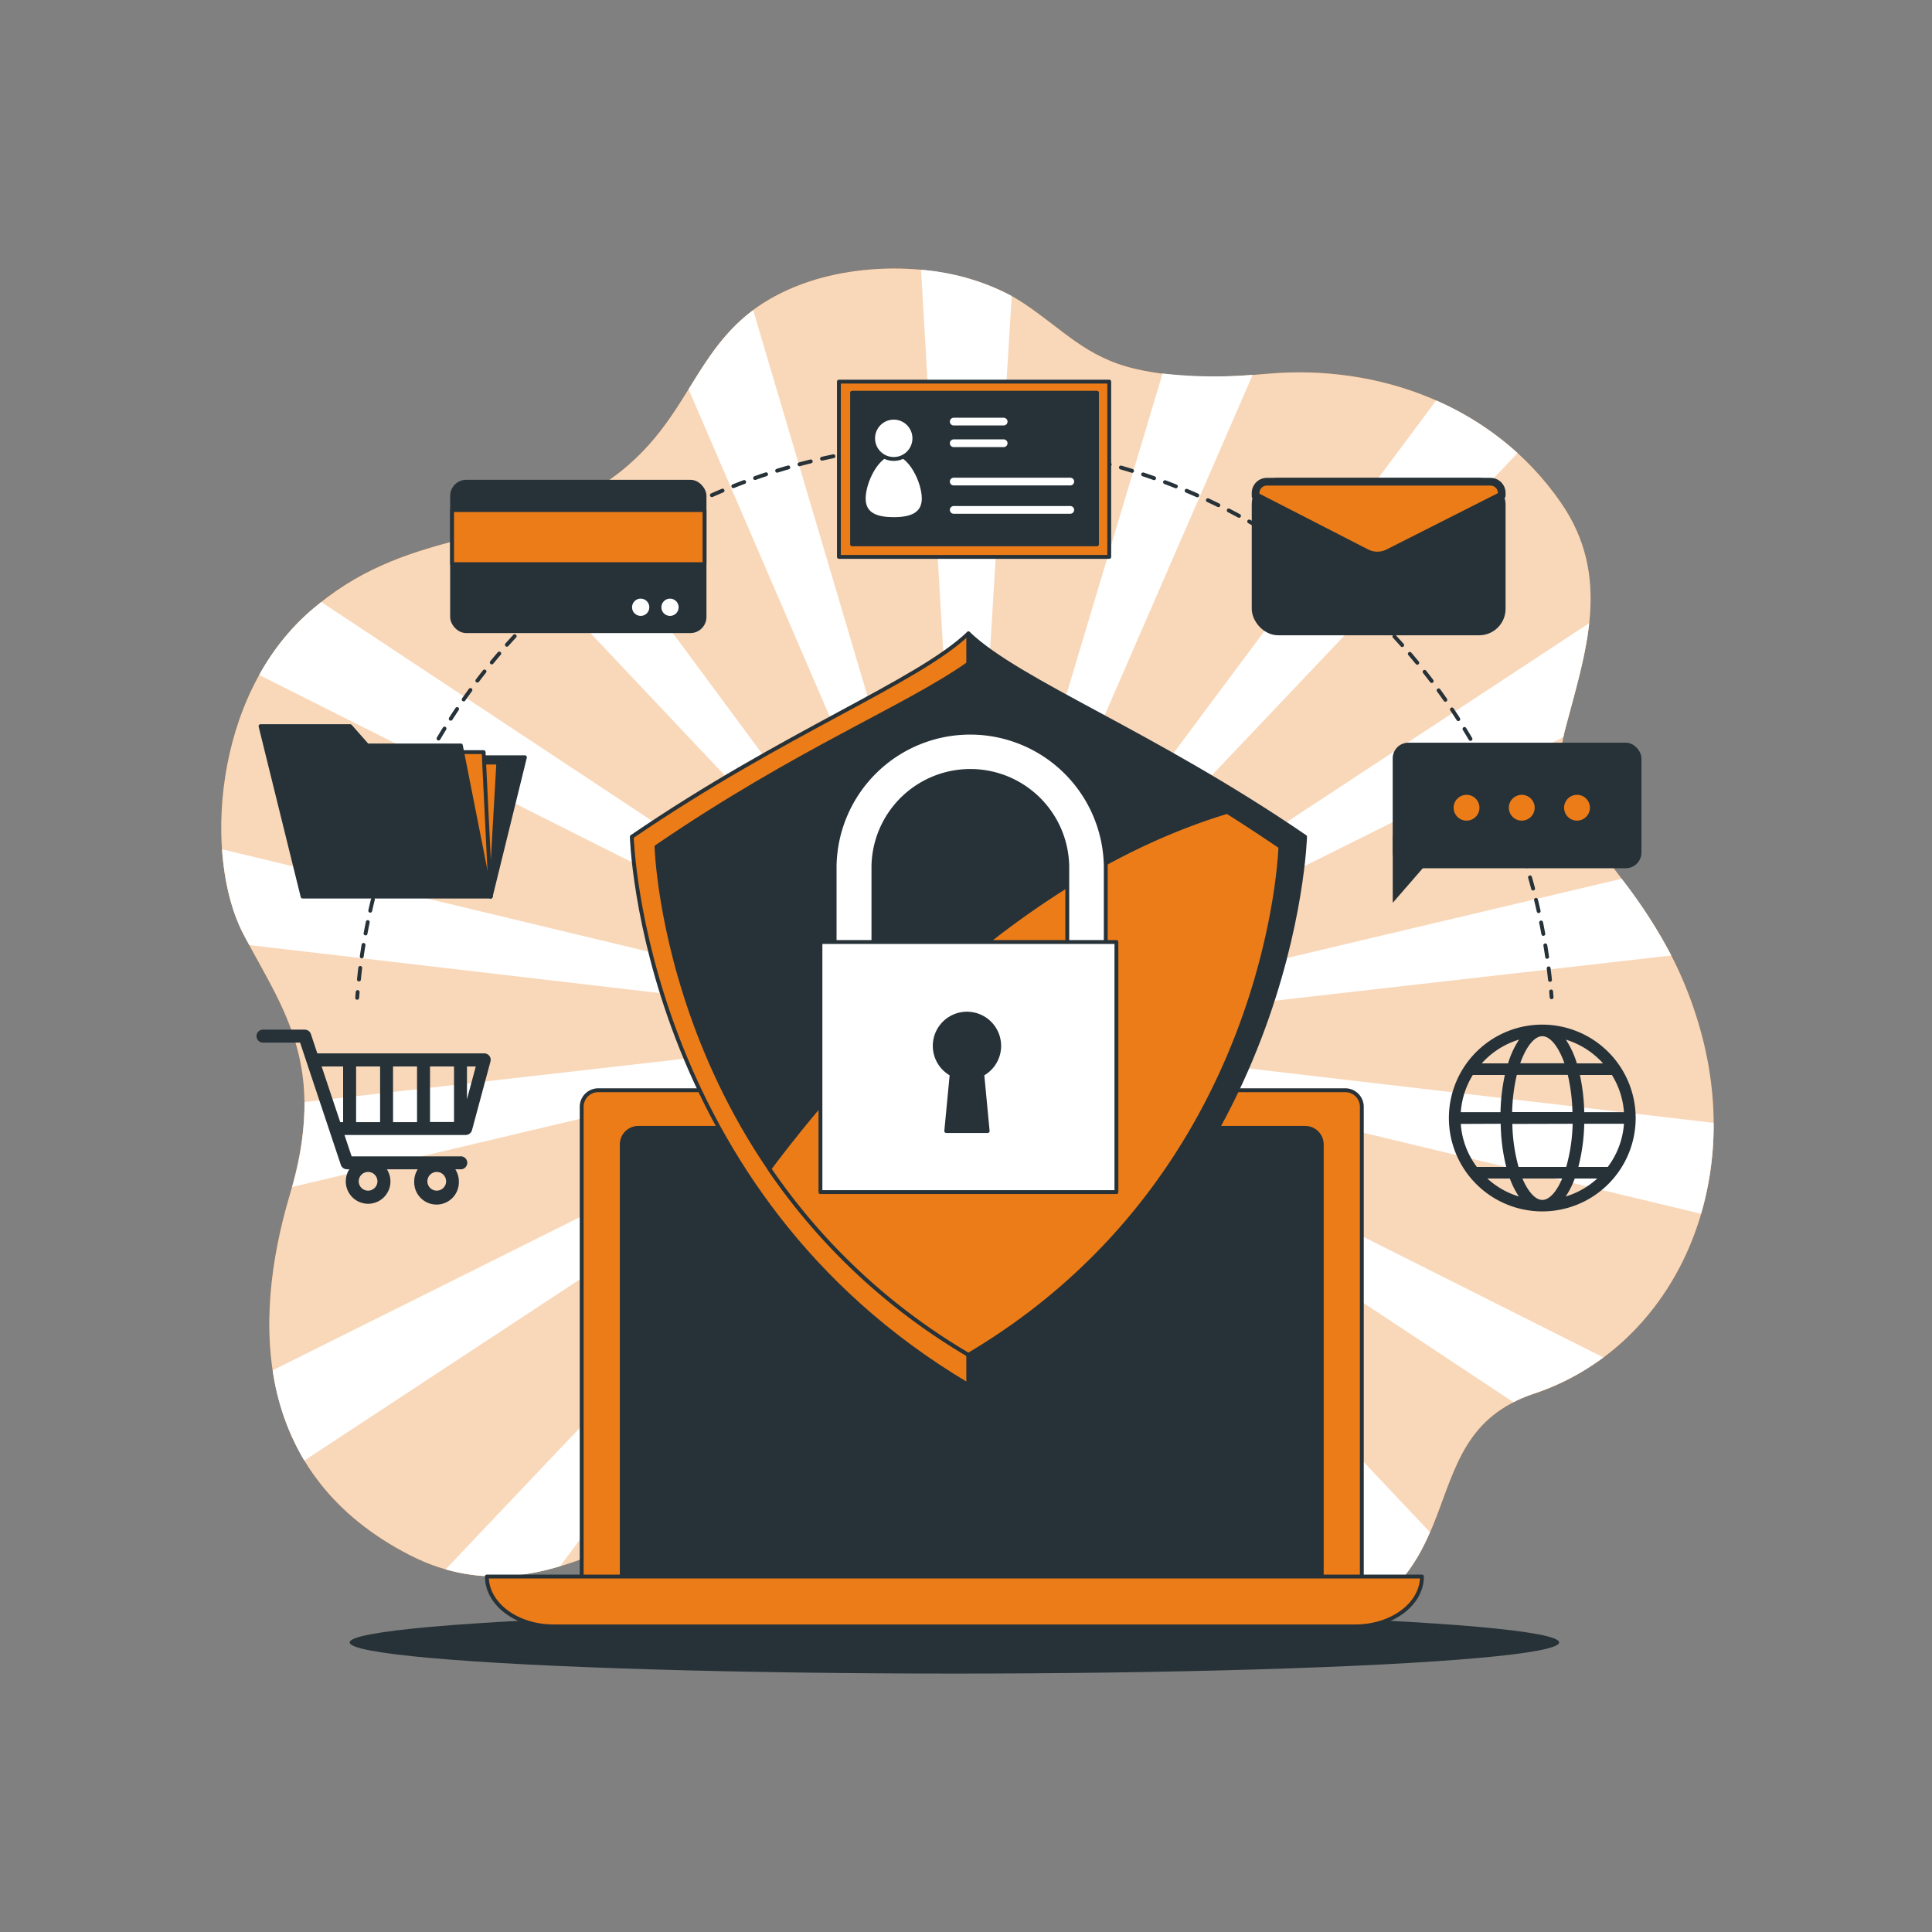 <svg xmlns="http://www.w3.org/2000/svg" viewBox="0 0 500 500"><rect x="0" y="0" width="500" height="500" fill="#808080" stroke="none"/><g id="freepik--background-simple--inject-218"><path d="M265,78.55l0,0C249,67.89,224.76,67.3,208,73.36c-30,10.84-26,35-52,52s-51,11-76,33.06-27.26,63.81-17,83.34,22,33.86,12,67.47-9,72.65,31,93.2,71-23.26,97-14.25,75,48.9,129,37,30-52.84,65-64.49,55-51.87,43-94.34S398,215.71,405,189c5.28-20.17,12.36-39.58-1.1-59C386.53,104.94,356.8,94.19,328,96.73c-10.73,1-23,1.33-34.21-1.27C281.05,92.48,275.16,85.33,265,78.55Z" style="fill:#EC7C18"></path><path d="M265,78.55l0,0C249,67.89,224.76,67.3,208,73.36c-30,10.84-26,35-52,52s-51,11-76,33.06-27.26,63.81-17,83.34,22,33.86,12,67.47-9,72.65,31,93.2,71-23.26,97-14.25,75,48.9,129,37,30-52.84,65-64.49,55-51.87,43-94.34S398,215.71,405,189c5.28-20.17,12.36-39.58-1.1-59C386.53,104.94,356.8,94.19,328,96.73c-10.73,1-23,1.33-34.21-1.27C281.05,92.48,275.16,85.33,265,78.55Z" style="fill:#fff;opacity:0.7"></path><path d="M419.69,227.42,251.52,267.25l-.16-.11,153.25-76.4c.12-.58.23-1.16.39-1.76,2.45-9.37,5.29-18.58,6.28-27.7L251.45,266.37l-.18,0L392.74,117.25a77.78,77.78,0,0,0-21.06-13.61L251.09,265.57l-.19,0L324.19,97a119.14,119.14,0,0,1-23.32-.34L250.48,264.94l-.18.09L261.83,76.62a60,60,0,0,0-23.46-6.8l11.31,194.74-.13.14L194.92,80.27c-7.72,5.77-12.07,13-16.72,20.46l70.61,163.75-.08.17-100-135.11a108.11,108.11,0,0,1-21,7.74L248,264.69v.2L83.14,155.8c-1,.83-2.09,1.69-3.14,2.61a61.12,61.12,0,0,0-12.92,16.27l180.15,90.51.06.18L57.47,219.8C58.06,228.33,60,236,63,241.75c.5,1,1,1.9,1.51,2.83L246.72,265.9l.11.16-168,19.14a78.74,78.74,0,0,1-3.23,22l170.92-40.48.16.11L70.57,354.64A63,63,0,0,0,78.76,378L246.55,267.63l.18,0L115.33,406.14c10.49,3,20.34,2,29.63-.81l101.95-136.9.19,0L195.56,386.93a22.86,22.86,0,0,1,7.44,1.24,83.63,83.63,0,0,1,7.87,3.26l36.65-122.37.18-.09-8.39,137.14c5.51,2.81,11.34,5.64,17.43,8.28l-8.42-144.95.13-.14L294.87,426a104.63,104.63,0,0,0,22.31,1.17l-68-157.67.08-.17,107.44,145.2c6.77-5.26,10.56-11.54,13.37-18L250,269.31v-.2l141.66,93.76a39.33,39.33,0,0,1,5.29-2.2,63.76,63.76,0,0,0,18-9.37L250.77,268.81l-.06-.18,189.52,45.49a82.13,82.13,0,0,0,3.25-23.53L251.28,268.1l-.11-.16,181.35-20.66A133.44,133.44,0,0,0,419.69,227.42Zm-173.08,39.3.58-.14-.43.22Zm.22.86-.18,0,.51-.34Zm.32.7-.16,0,.36-.48ZM247,266l-.11-.12.6.07Zm.74,2.8-.14.09.17-.58Zm-.29-3.44-.06-.15.54.27Zm2.28-.71,0,.6-.14-.46Zm-.83-.1.24.56-.29-.39Zm-.81.2.41.44-.4-.27Zm.26,4.52,0-.6.14.46Zm.83.1-.24-.56.29.39Zm-.09-1.57-.29,0-.26-.13-.2-.21-.11-.27,0-.29.08-.28.18-.23.24-.16.28-.07.29,0,.26.13.2.21.11.27,0,.29-.08.28-.18.23-.24.16Zm.49.93.4.27v.17Zm1.63-2.35.18,0-.51.34Zm-.32-.7.16,0-.36.48Zm-.55-.56.14-.09-.17.57Zm-.19,3.32.48.12.06.15Zm.44-.47L251,268l.11.12Zm.26-.59.43-.22.15.08Z" style="fill:#fff"></path></g><g id="freepik--Shadow--inject-218"><ellipse cx="247" cy="425.06" rx="156.5" ry="8.06" style="fill:#263238"></ellipse></g><g id="freepik--Device--inject-218"><path d="M154.84,282.15H348.15a4.29,4.29,0,0,1,4.29,4.29v124.1a0,0,0,0,1,0,0H150.54a0,0,0,0,1,0,0V286.44A4.29,4.29,0,0,1,154.84,282.15Z" style="fill:#EC7C18;stroke:#263238;stroke-linecap:round;stroke-linejoin:round"></path><path d="M165.21,291.89H337.78a4.29,4.29,0,0,1,4.29,4.29V412.27a0,0,0,0,1,0,0H160.91a0,0,0,0,1,0,0V296.19A4.29,4.29,0,0,1,165.21,291.89Z" style="fill:#263238;stroke:#263238;stroke-linecap:round;stroke-linejoin:round"></path><path d="M350.71,420.91H143.29c-9.55,0-17.29-5.78-17.29-12.91H368C368,415.13,360.26,420.91,350.71,420.91Z" style="fill:#EC7C18;stroke:#263238;stroke-linecap:round;stroke-linejoin:round"></path></g><g id="freepik--Shield--inject-218"><path d="M250.63,163.93c-13.32,12.67-47.39,25.47-87.12,52.62,0,0,2.48,91.74,87.12,141.89Z" style="fill:#EC7C18;stroke:#263238;stroke-linecap:round;stroke-linejoin:round"></path><path d="M250.63,163.93c13.31,12.67,47.39,25.47,87.12,52.62,0,0-2.48,91.74-87.12,141.89Z" style="fill:#263238;stroke:#263238;stroke-linecap:round;stroke-linejoin:round"></path><path d="M250.63,171.74c-16.07,11.39-43.92,22.25-80.73,47.4,0,0,2.3,85,80.73,131.49,78.43-46.47,80.73-131.49,80.73-131.49C294.54,194,266.82,183.13,250.63,171.74Z" style="fill:#263238;stroke:#263238;stroke-linecap:round;stroke-linejoin:round"></path><path d="M317.6,210.11c-56.16,17-99,66.35-118.48,92.38a160.89,160.89,0,0,0,51.51,48.14c78.43-46.47,80.73-131.49,80.73-131.49Q324.25,214.3,317.6,210.11Z" style="fill:#EC7C18;stroke:#263238;stroke-linecap:round;stroke-linejoin:round"></path><path d="M281.21,257.45H221a5,5,0,0,1-5-5V224.11a35.09,35.09,0,0,1,70.17,0v28.34A5,5,0,0,1,281.21,257.45Zm-55.17-10h50.17V224.11a25.09,25.09,0,0,0-50.17,0Z" style="fill:#fff;stroke:#263238;stroke-linecap:round;stroke-linejoin:round"></path><rect x="212.33" y="243.79" width="76.6" height="64.73" style="fill:#fff;stroke:#263238;stroke-linecap:round;stroke-linejoin:round"></rect><path d="M258.59,270.67a8.34,8.34,0,1,0-12.3,7.34l-1.4,14.7h10.72l-1.4-14.7A8.32,8.32,0,0,0,258.59,270.67Z" style="fill:#263238;stroke:#263238;stroke-linecap:round;stroke-linejoin:round"></path></g><g id="freepik--Icons--inject-218"><path d="M401.55,258.09l-.12-1.5" style="fill:none;stroke:#263238;stroke-linecap:round;stroke-linejoin:round"></path><path d="M401.14,253.6a155,155,0,0,0-307.4-6.89q-.64,4.26-1,8.55" style="fill:none;stroke:#263238;stroke-linecap:round;stroke-linejoin:round;stroke-dasharray:3.008,3.008"></path><path d="M92.56,256.74l-.12,1.49" style="fill:none;stroke:#263238;stroke-linecap:round;stroke-linejoin:round"></path><polygon points="126.99 232.03 135.85 195.98 108.97 195.98 126.99 232.03" style="fill:#263238;stroke:#263238;stroke-linecap:round;stroke-linejoin:round"></polygon><polygon points="126.99 232.03 128.96 197.35 111.85 197.35 126.99 232.03" style="fill:#EC7C18;stroke:#263238;stroke-linecap:round;stroke-linejoin:round"></polygon><polygon points="126.99 232.03 125.16 194.65 108.05 194.65 126.99 232.03" style="fill:#EC7C18;stroke:#263238;stroke-linecap:round;stroke-linejoin:round"></polygon><polygon points="95.05 192.92 90.64 187.93 67.42 187.93 78.31 232.03 126.99 232.03 119.27 192.92 95.05 192.92" style="fill:#263238;stroke:#263238;stroke-linecap:round;stroke-linejoin:round"></polygon><rect x="117" y="124.67" width="65.33" height="38.67" rx="3.67" style="fill:#263238;stroke:#263238;stroke-linecap:round;stroke-linejoin:round"></rect><rect x="117" y="132" width="65.33" height="14" style="fill:#EC7C18;stroke:#263238;stroke-linecap:round;stroke-linejoin:round"></rect><path d="M168.54,157.16a2.73,2.73,0,1,0-2.73,2.73A2.73,2.73,0,0,0,168.54,157.16Z" style="fill:#fff;stroke:#263238;stroke-linecap:round;stroke-linejoin:round"></path><path d="M176.13,157.16a2.73,2.73,0,1,0-2.73,2.73A2.73,2.73,0,0,0,176.13,157.16Z" style="fill:#fff;stroke:#263238;stroke-linecap:round;stroke-linejoin:round"></path><rect x="217.11" y="98.76" width="69.96" height="45.36" style="fill:#EC7C18;stroke:#263238;stroke-linecap:round;stroke-linejoin:round"></rect><rect x="220.52" y="101.64" width="63.38" height="39.23" style="fill:#263238;stroke:#263238;stroke-linecap:round;stroke-linejoin:round"></rect><path d="M239.06,129c0-4.28-3.48-11.64-7.76-11.64s-7.77,7.36-7.77,11.64,3.48,5.34,7.77,5.34S239.06,133.25,239.06,129Z" style="fill:#fff;stroke:#263238;stroke-linecap:round;stroke-linejoin:round"></path><circle cx="231.3" cy="113.44" r="5.34" style="fill:#fff;stroke:#263238;stroke-linecap:round;stroke-linejoin:round"></circle><line x1="246.82" y1="109.11" x2="259.75" y2="109.11" style="fill:none;stroke:#fff;stroke-linecap:round;stroke-linejoin:round;stroke-width:2px"></line><line x1="246.82" y1="114.71" x2="259.75" y2="114.71" style="fill:none;stroke:#fff;stroke-linecap:round;stroke-linejoin:round;stroke-width:2px"></line><line x1="246.82" y1="124.63" x2="276.99" y2="124.63" style="fill:none;stroke:#fff;stroke-linecap:round;stroke-linejoin:round;stroke-width:2px"></line><line x1="246.82" y1="131.96" x2="276.99" y2="131.96" style="fill:none;stroke:#fff;stroke-linecap:round;stroke-linejoin:round;stroke-width:2px"></line><rect x="324.95" y="124.67" width="63.69" height="38.74" rx="5.83" style="fill:#263238;stroke:#263238;stroke-linecap:round;stroke-linejoin:round;stroke-width:2px"></rect><path d="M359.34,143.07l29.3-14.82v-.68a2.9,2.9,0,0,0-2.9-2.9H327.86a2.91,2.91,0,0,0-2.91,2.9v.81l28.77,14.76A6.25,6.25,0,0,0,359.34,143.07Z" style="fill:#EC7C18;stroke:#263238;stroke-linecap:round;stroke-linejoin:round;stroke-width:2px"></path><rect x="360.43" y="192.21" width="64.37" height="32.49" rx="4.05" style="fill:#263238"></rect><polyline points="360.44 216.2 360.44 233.65 370.17 222.45" style="fill:#263238"></polyline><path d="M382.88,209.05a3.34,3.34,0,1,0-3.33,3.33A3.34,3.34,0,0,0,382.88,209.05Z" style="fill:#EC7C18"></path><path d="M397.17,209.05a3.34,3.34,0,1,0-3.33,3.33A3.34,3.34,0,0,0,397.17,209.05Z" style="fill:#EC7C18"></path><path d="M411.47,209.05a3.34,3.34,0,1,0-3.34,3.33A3.35,3.35,0,0,0,411.47,209.05Z" style="fill:#EC7C18"></path><path d="M126.65,273.27a1.68,1.68,0,0,0-1.33-.66H82.12l-1.66-5a1.68,1.68,0,0,0-1.59-1.14H67.93a1.68,1.68,0,0,0,0,3.35h9.73l10.55,31.65a1.67,1.67,0,0,0,1.59,1.14h.61a5.71,5.71,0,0,0-.92,3.11,5.78,5.78,0,1,0,10.63-3.11h8a5.71,5.71,0,0,0-.92,3.11,5.78,5.78,0,1,0,11.55,0,5.71,5.71,0,0,0-.92-3.11h1.29a1.68,1.68,0,1,0,0-3.35H91l-1.85-5.53h31.38a1.68,1.68,0,0,0,1.62-1.24l4.78-17.76A1.66,1.66,0,0,0,126.65,273.27ZM95.26,308.14a2.42,2.42,0,1,1,2.42-2.42A2.43,2.43,0,0,1,95.26,308.14Zm17.77,0a2.42,2.42,0,1,1,2.42-2.42A2.43,2.43,0,0,1,113,308.14Zm4.47-17.76h-6.21V276h6.21ZM101.72,276h6.21v14.41h-6.21Zm-3.35,14.41H92.16V276h6.21ZM83.24,276H88.8v14.41h-.75Zm37.61,8.48V276h2.28Z" style="fill:#263238"></path><path d="M399.15,265.17a24.17,24.17,0,1,0,24.16,24.16A24.19,24.19,0,0,0,399.15,265.17Zm0,3c2,0,4.18,2.62,5.72,7H393.43C395,270.79,397.12,268.17,399.15,268.17Zm6.59,10a47,47,0,0,1,1.21,9.63H391.34a47,47,0,0,1,1.21-9.63ZM407,290.83A45,45,0,0,1,405.34,302H393a45,45,0,0,1-1.61-11.13Zm-18.62-3H378.05a21.09,21.09,0,0,1,3.12-9.63h8.28A50.92,50.92,0,0,0,388.33,287.83Zm0,3A49.49,49.49,0,0,0,389.81,302H382.2a21,21,0,0,1-4.15-11.13ZM390.75,305a21.46,21.46,0,0,0,2.34,4.65,21.15,21.15,0,0,1-8.17-4.65Zm3.25,0h10.29c-1.47,3.5-3.36,5.54-5.14,5.54S395.48,308.46,394,305Zm13.54,0h5.83a21.15,21.15,0,0,1-8.17,4.65A21.46,21.46,0,0,0,407.54,305Zm.94-3A48.93,48.93,0,0,0,410,290.83h10.28A21,21,0,0,1,416.09,302ZM410,287.83a50.92,50.92,0,0,0-1.12-9.63h8.28a21.09,21.09,0,0,1,3.12,9.63Zm4.9-12.63h-6.81a23.22,23.22,0,0,0-2.85-6.14A21.23,21.23,0,0,1,414.86,275.2Zm-21.77-6.14a22.91,22.91,0,0,0-2.84,6.14h-6.82A21.23,21.23,0,0,1,393.09,269.06Z" style="fill:#263238"></path></g></svg>